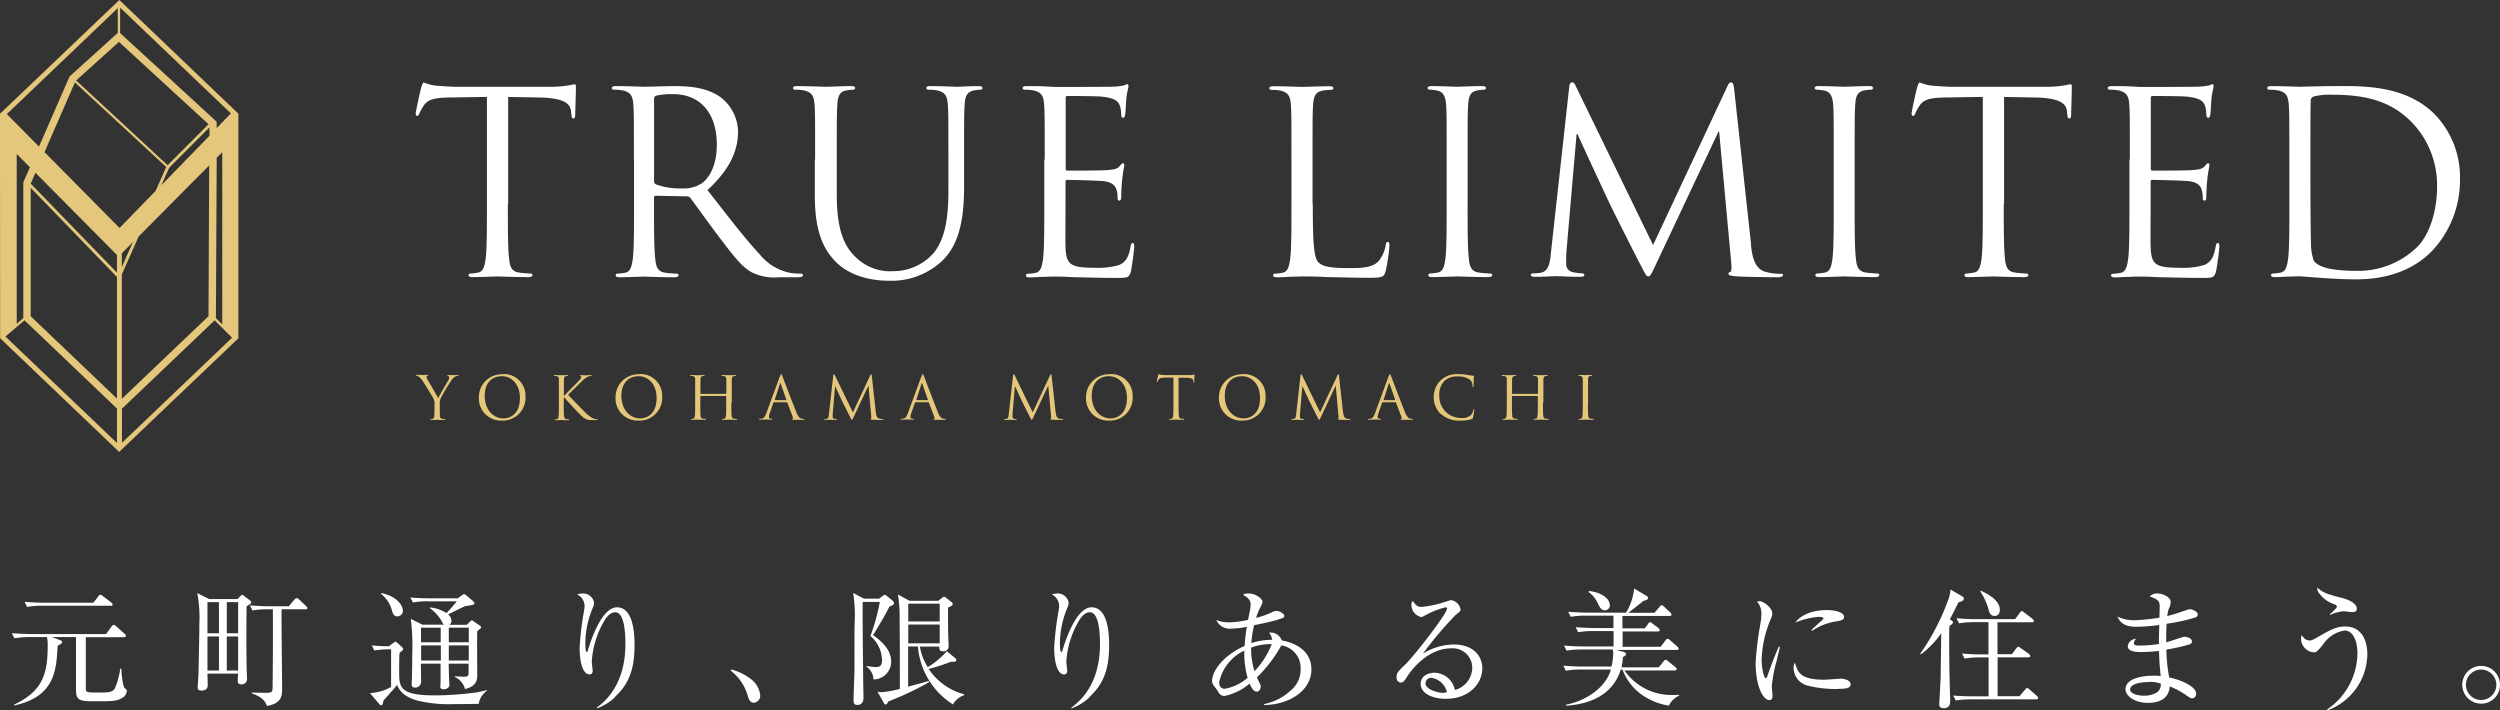 <svg xmlns="http://www.w3.org/2000/svg" width="372.128" height="105.729" viewBox="0 0 372.128 105.729">
  <rect x="0" y="0" width="372.128" height="105.729" fill="#333333" stroke="none"/>
  <g id="_レイヤー_1-2" transform="translate(3.6 -32.775)">
    <g id="グループ_53557" data-name="グループ 53557" transform="translate(58.273 45.03)">
      <path id="パス_32515" data-name="パス 32515" d="M36.952,60.981c0,3.616,0,6.592.186,8.163.1,1.1.331,1.922,1.467,2.067a14.4,14.4,0,0,0,1.695.145c.227,0,.31.1.31.227,0,.186-.186.31-.6.31-2.067,0-4.443-.1-4.629-.1s-2.562.1-3.678.1c-.413,0-.6-.083-.6-.31,0-.1.083-.227.31-.227a7.44,7.44,0,0,0,1.137-.145c.744-.145.951-.971,1.1-2.067.186-1.571.186-4.546.186-8.163V45.069l-5.559.083c-2.335.041-3.244.31-3.844,1.2a8.581,8.581,0,0,0-.641,1.157c-.1.31-.227.372-.372.372-.1,0-.186-.1-.186-.331,0-.372.744-3.616.827-3.906.083-.227.227-.723.372-.723a7.491,7.491,0,0,0,1.653.455c1.1.1,2.521.186,2.976.186H43.172a16.018,16.018,0,0,0,2.666-.186c.558-.083.909-.186,1.054-.186.186,0,.186.227.186.455,0,1.137-.1,3.72-.1,4.133,0,.331-.1.5-.269.5-.186,0-.269-.1-.31-.641l-.041-.413c-.1-1.137-1.013-1.984-4.629-2.067l-4.732-.083V60.981Z" transform="translate(-23.23 -42.899)" fill="#fff"/>
      <path id="パス_32516" data-name="パス 32516" d="M40.646,54.091c0-5.869,0-6.923-.083-8.121-.083-1.281-.372-1.881-1.612-2.149a6.568,6.568,0,0,0-1.281-.1c-.145,0-.31-.083-.31-.227,0-.227.186-.31.6-.31,1.695,0,4.071.1,4.257.1.413,0,3.265-.1,4.443-.1,2.377,0,4.9.227,6.882,1.653a6.572,6.572,0,0,1,2.6,5.125c0,2.79-1.157,5.559-4.546,8.7,3.079,3.947,5.642,7.295,7.832,9.63A7.723,7.723,0,0,0,64.018,71a9.892,9.892,0,0,0,1.467.1c.186,0,.331.1.331.227,0,.227-.227.31-.909.31H62.241a7.581,7.581,0,0,1-4.03-.723c-1.612-.868-2.934-2.707-5.084-5.538-1.571-2.067-3.348-4.588-4.092-5.559a.629.629,0,0,0-.5-.227l-4.629-.083c-.186,0-.269.1-.269.31v.909c0,3.616,0,6.592.186,8.163.1,1.1.331,1.922,1.467,2.067a14.4,14.4,0,0,0,1.695.145c.227,0,.31.1.31.227,0,.186-.186.31-.6.31-2.067,0-4.443-.1-4.629-.1-.041,0-2.418.1-3.534.1-.413,0-.6-.083-.6-.31,0-.1.083-.227.31-.227a7.439,7.439,0,0,0,1.137-.145c.744-.145.951-.971,1.1-2.067.186-1.571.186-4.546.186-8.163V54.112Zm3,3.265a.519.519,0,0,0,.269.455,10.505,10.505,0,0,0,3.947.6,4.77,4.77,0,0,0,2.831-.723c1.323-.909,2.294-2.934,2.294-5.786,0-4.712-2.48-7.522-6.51-7.522a10.606,10.606,0,0,0-2.521.227.473.473,0,0,0-.31.455v12.3Z" transform="translate(-8.16 -42.622)" fill="#fff"/>
      <path id="パス_32517" data-name="パス 32517" d="M53.7,54.091c0-5.869,0-6.923-.083-8.121-.083-1.281-.372-1.881-1.612-2.149a6.568,6.568,0,0,0-1.281-.1c-.145,0-.31-.083-.31-.227,0-.227.186-.31.6-.31,1.695,0,3.988.1,4.319.1s2.6-.1,3.72-.1c.413,0,.6.083.6.31,0,.145-.145.227-.31.227a7.181,7.181,0,0,0-.951.1c-1.013.145-1.323.827-1.385,2.149-.083,1.2-.083,2.253-.083,8.121v5.27c0,5.414,1.2,7.749,2.831,9.3a7.333,7.333,0,0,0,5.683,2.067,7.948,7.948,0,0,0,5.91-2.707c1.736-2.149,2.191-5.332,2.191-9.217V54.091c0-5.869,0-6.923-.083-8.121-.083-1.281-.372-1.881-1.612-2.149a6.568,6.568,0,0,0-1.281-.1c-.145,0-.31-.083-.31-.227,0-.227.186-.31.6-.31,1.695,0,3.761.1,3.988.1.269,0,2.025-.1,3.162-.1.413,0,.6.083.6.31,0,.145-.145.227-.31.227a7.181,7.181,0,0,0-.951.1c-1.013.227-1.323.827-1.385,2.149-.083,1.2-.083,2.253-.083,8.121v4.03c0,4.071-.455,8.576-3.451,11.242a10.991,10.991,0,0,1-7.749,2.79c-1.281,0-5.084-.145-7.749-2.666-1.839-1.777-3.265-4.4-3.265-9.9v-5.5Z" transform="translate(5.758 -42.622)" fill="#fff"/>
      <path id="パス_32518" data-name="パス 32518" d="M70.236,54.241c0-5.869,0-6.923-.083-8.121-.083-1.281-.372-1.881-1.612-2.149a6.567,6.567,0,0,0-1.281-.1c-.145,0-.31-.083-.31-.227,0-.227.186-.31.6-.31.868,0,1.881,0,2.707.041l1.55.083c.269,0,7.749,0,8.617-.041a9.307,9.307,0,0,0,1.612-.186c.186-.041.331-.186.517-.186.1,0,.145.145.145.331,0,.269-.186.723-.31,1.777-.041.372-.1,2.025-.186,2.48-.041.186-.1.413-.269.413-.227,0-.31-.186-.31-.5a4.142,4.142,0,0,0-.227-1.364c-.269-.6-.641-1.054-2.666-1.281-.641-.083-4.732-.1-5.146-.1-.145,0-.227.1-.227.372V55.542c0,.269.041.372.227.372.5,0,5.125,0,5.972-.083.909-.083,1.426-.145,1.777-.517.269-.31.413-.5.558-.5.1,0,.186.083.186.31s-.186.868-.31,2.108c-.083.744-.145,2.149-.145,2.418,0,.31,0,.723-.269.723-.186,0-.269-.145-.269-.331a4.013,4.013,0,0,0-.145-1.24c-.145-.517-.5-1.157-1.963-1.323-1.013-.1-4.732-.186-5.373-.186a.24.24,0,0,0-.269.269v3.306c0,1.281-.041,5.642,0,6.427.1,2.6.682,3.079,4.36,3.079a10.891,10.891,0,0,0,3.616-.413c.971-.413,1.426-1.157,1.695-2.707.083-.413.145-.558.331-.558.227,0,.227.31.227.558,0,.31-.31,2.852-.5,3.658-.269.971-.558.971-2.025.971-2.831,0-4.9-.083-6.365-.1-1.467-.083-2.376-.1-2.934-.1-.083,0-.723,0-1.509.041-.744,0-1.612.083-2.191.083-.413,0-.6-.083-.6-.31,0-.1.083-.227.31-.227a7.438,7.438,0,0,0,1.137-.145c.744-.145.951-.971,1.1-2.067.186-1.571.186-4.546.186-8.163V54.282Z" transform="translate(23.398 -42.771)" fill="#fff"/>
      <path id="パス_32519" data-name="パス 32519" d="M91.188,60.776c0,5.538.145,7.935.827,8.617.6.6,1.571.868,4.505.868,1.984,0,3.658-.041,4.546-1.137a5.07,5.07,0,0,0,.971-2.253c.041-.31.1-.5.331-.5.186,0,.227.145.227.558a25.411,25.411,0,0,1-.558,3.761c-.269.868-.372,1.013-2.376,1.013-2.707,0-4.67-.083-6.241-.1-1.571-.083-2.748-.1-3.844-.1-.145,0-.785.041-1.55.041-.744.041-1.571.083-2.149.083-.413,0-.6-.083-.6-.31,0-.1.083-.227.31-.227a7.439,7.439,0,0,0,1.137-.145c.744-.145.951-.971,1.1-2.067.186-1.571.186-4.546.186-8.163V54.1c0-5.869,0-6.923-.083-8.121-.083-1.281-.372-1.881-1.612-2.149a6.567,6.567,0,0,0-1.281-.1c-.145,0-.31-.083-.31-.227,0-.227.186-.31.6-.31,1.695,0,4.071.1,4.257.1s2.934-.1,4.071-.1c.413,0,.6.083.6.31,0,.145-.145.227-.31.227a11,11,0,0,0-1.24.1c-1.1.186-1.385.827-1.467,2.149-.083,1.2-.083,2.253-.083,8.121v6.7Z" transform="translate(42.35 -42.611)" fill="#fff"/>
      <path id="パス_32520" data-name="パス 32520" d="M102.072,60.7c0,3.616,0,6.592.186,8.163.1,1.1.331,1.922,1.467,2.067a14.394,14.394,0,0,0,1.695.145c.227,0,.31.1.31.227,0,.186-.186.31-.6.31-2.067,0-4.443-.1-4.629-.1s-2.562.1-3.678.1c-.413,0-.6-.083-.6-.31,0-.1.083-.227.31-.227a7.439,7.439,0,0,0,1.137-.145c.744-.145.951-.971,1.1-2.067.186-1.571.186-4.546.186-8.163V54.091c0-5.869,0-6.923-.083-8.121-.083-1.281-.455-1.922-1.281-2.108a5.473,5.473,0,0,0-1.157-.145c-.145,0-.31-.083-.31-.227,0-.227.186-.31.6-.31,1.24,0,3.616.1,3.8.1s2.562-.1,3.678-.1c.413,0,.6.083.6.31,0,.145-.145.227-.31.227a7.181,7.181,0,0,0-.951.1c-1.013.186-1.323.827-1.385,2.149-.083,1.2-.083,2.253-.083,8.121V60.7Z" transform="translate(54.509 -42.622)" fill="#fff"/>
      <path id="パス_32521" data-name="パス 32521" d="M136.325,67.088c.145,1.364.413,3.451,2.025,3.988a8.335,8.335,0,0,0,2.438.331c.186,0,.31.041.31.186,0,.227-.331.331-.785.331-.827,0-4.9-.041-6.282-.145-.868-.083-1.054-.186-1.054-.372,0-.145.083-.227.269-.269s.227-.682.145-1.364l-1.8-19.529h-.1l-9.217,19.57c-.785,1.653-.909,1.984-1.24,1.984-.269,0-.455-.372-1.157-1.736-.971-1.839-4.216-8.349-4.4-8.721-.331-.682-4.546-9.713-4.96-10.725h-.145L108.861,68.08c-.041.6-.041,1.281-.041,1.922a1.192,1.192,0,0,0,.971,1.157,7.3,7.3,0,0,0,1.426.186c.145,0,.31.083.31.186,0,.269-.227.331-.682.331-1.385,0-3.2-.1-3.492-.1-.331,0-2.149.1-3.162.1-.372,0-.641-.083-.641-.331,0-.1.186-.186.372-.186a5.359,5.359,0,0,0,1.137-.1c1.24-.227,1.364-1.695,1.509-3.12l2.707-24.53c.041-.413.186-.682.413-.682s.372.145.558.558l11.51,23.662,11.056-23.62c.145-.331.31-.6.558-.6s.372.31.455,1.013l2.521,23.145Z" transform="translate(62.433 -42.91)" fill="#fff"/>
      <path id="パス_32522" data-name="パス 32522" d="M129.952,60.7c0,3.616,0,6.592.186,8.163.1,1.1.331,1.922,1.467,2.067a14.393,14.393,0,0,0,1.695.145c.227,0,.31.1.31.227,0,.186-.186.31-.6.31-2.067,0-4.443-.1-4.629-.1s-2.562.1-3.678.1c-.413,0-.6-.083-.6-.31,0-.1.083-.227.31-.227a7.439,7.439,0,0,0,1.137-.145c.744-.145.951-.971,1.1-2.067.186-1.571.186-4.546.186-8.163V54.091c0-5.869,0-6.923-.083-8.121-.083-1.281-.455-1.922-1.281-2.108a5.472,5.472,0,0,0-1.157-.145c-.145,0-.31-.083-.31-.227,0-.227.186-.31.6-.31,1.24,0,3.616.1,3.8.1s2.562-.1,3.678-.1c.413,0,.6.083.6.31,0,.145-.145.227-.31.227a7.181,7.181,0,0,0-.951.1c-1.013.186-1.323.827-1.385,2.149-.083,1.2-.083,2.253-.083,8.121Z" transform="translate(84.243 -42.622)" fill="#fff"/>
      <path id="パス_32523" data-name="パス 32523" d="M144.7,60.981c0,3.616,0,6.592.186,8.163.1,1.1.331,1.922,1.467,2.067a14.4,14.4,0,0,0,1.695.145c.227,0,.31.1.31.227,0,.186-.186.31-.6.31-2.067,0-4.443-.1-4.629-.1s-2.562.1-3.678.1c-.413,0-.6-.083-.6-.31,0-.1.083-.227.31-.227a7.44,7.44,0,0,0,1.137-.145c.744-.145.951-.971,1.1-2.067.186-1.571.186-4.546.186-8.163V45.069l-5.559.083c-2.335.041-3.244.31-3.844,1.2a8.578,8.578,0,0,0-.641,1.157c-.1.31-.227.372-.372.372-.1,0-.186-.1-.186-.331,0-.372.744-3.616.827-3.906.083-.227.227-.723.372-.723a7.491,7.491,0,0,0,1.653.455c1.1.1,2.521.186,2.976.186h14.114a16.017,16.017,0,0,0,2.666-.186c.558-.083.909-.186,1.054-.186.186,0,.186.227.186.455,0,1.137-.1,3.72-.1,4.133,0,.331-.1.5-.269.5-.186,0-.269-.1-.31-.641l-.041-.413c-.1-1.137-1.013-1.984-4.629-2.067l-4.732-.083V60.981Z" transform="translate(91.687 -42.899)" fill="#fff"/>
      <path id="パス_32524" data-name="パス 32524" d="M148.4,54.241c0-5.869,0-6.923-.083-8.121-.083-1.281-.372-1.881-1.612-2.149a6.567,6.567,0,0,0-1.281-.1c-.145,0-.31-.083-.31-.227,0-.227.186-.31.6-.31.868,0,1.881,0,2.707.041l1.55.083c.269,0,7.749,0,8.617-.041a9.307,9.307,0,0,0,1.612-.186c.186-.041.331-.186.517-.186.1,0,.145.145.145.331,0,.269-.186.723-.31,1.777-.041.372-.1,2.025-.186,2.48-.041.186-.1.413-.269.413-.227,0-.31-.186-.31-.5a4.143,4.143,0,0,0-.227-1.364c-.269-.6-.641-1.054-2.666-1.281-.641-.083-4.732-.1-5.146-.1-.145,0-.227.1-.227.372V55.542c0,.269.041.372.227.372.5,0,5.125,0,5.972-.083.909-.083,1.426-.145,1.777-.517.269-.31.413-.5.558-.5.1,0,.186.083.186.31s-.186.868-.31,2.108c-.083.744-.145,2.149-.145,2.418,0,.31,0,.723-.269.723-.186,0-.269-.145-.269-.331a4.013,4.013,0,0,0-.145-1.24c-.145-.517-.5-1.157-1.963-1.323-1.013-.1-4.732-.186-5.373-.186a.24.24,0,0,0-.269.269v3.306c0,1.281-.041,5.642,0,6.427.1,2.6.682,3.079,4.36,3.079a10.891,10.891,0,0,0,3.616-.413c.971-.413,1.426-1.157,1.695-2.707.083-.413.145-.558.331-.558.227,0,.227.31.227.558,0,.31-.31,2.852-.5,3.658-.269.971-.558.971-2.025.971-2.831,0-4.9-.083-6.365-.1-1.467-.083-2.376-.1-2.934-.1-.083,0-.723,0-1.509.041-.744,0-1.612.083-2.19.083-.413,0-.6-.083-.6-.31,0-.1.083-.227.31-.227a7.438,7.438,0,0,0,1.137-.145c.744-.145.951-.971,1.1-2.067.186-1.571.186-4.546.186-8.163V54.282Z" transform="translate(106.757 -42.771)" fill="#fff"/>
      <path id="パス_32525" data-name="パス 32525" d="M159.886,54.094c0-5.869,0-6.923-.083-8.121-.083-1.281-.372-1.881-1.612-2.149a6.567,6.567,0,0,0-1.281-.1c-.145,0-.31-.083-.31-.227,0-.227.186-.31.6-.31,1.695,0,4.071.1,4.257.1.455,0,2.831-.1,5.084-.1,3.72,0,10.6-.331,15.086,4.3a13.461,13.461,0,0,1,3.658,9.547,15.353,15.353,0,0,1-4.071,10.6c-1.612,1.695-5,4.319-11.407,4.319-1.612,0-3.616-.1-5.228-.227-1.653-.1-2.934-.227-3.12-.227-.083,0-.723,0-1.509.041-.744,0-1.612.083-2.19.083-.413,0-.6-.083-.6-.31,0-.1.083-.227.31-.227a7.439,7.439,0,0,0,1.137-.145c.744-.145.951-.971,1.1-2.067.186-1.571.186-4.546.186-8.163V54.094Zm3.141,4.071c0,3.988.041,7.439.083,8.163a8.005,8.005,0,0,0,.413,2.852c.5.723,1.963,1.509,6.386,1.509a12.64,12.64,0,0,0,8.948-3.492c1.963-1.922,3.017-5.538,3.017-8.989a13.476,13.476,0,0,0-3.616-9.485c-3.534-3.72-7.832-4.257-12.3-4.257a9.246,9.246,0,0,0-2.438.269.678.678,0,0,0-.455.744c-.041,1.281-.041,5.125-.041,8.018v4.67Z" transform="translate(119.012 -42.625)" fill="#fff"/>
    </g>
    <g id="グループ_53558" data-name="グループ 53558" transform="translate(58.273 88.465)">
      <path id="パス_32526" data-name="パス 32526" d="M57.5,72.643a1.826,1.826,0,0,0-.207-.932c-.062-.145-1.243-2.072-1.554-2.548a2.809,2.809,0,0,0-.6-.663.96.96,0,0,0-.373-.145c-.041,0-.083,0-.083-.062q0-.062.124-.062c.166,0,.829.021.87.021.062,0,.394-.021.746-.021.1,0,.124.021.124.062s-.062.041-.124.083-.124.083-.124.166a.722.722,0,0,0,.124.352c.145.249,1.471,2.528,1.616,2.8.166-.373,1.285-2.3,1.471-2.59a.767.767,0,0,0,.145-.456c0-.124-.041-.228-.145-.249-.083-.021-.124-.041-.124-.083s.062-.062.145-.062c.228,0,.518.021.58.021s.684-.021.849-.021c.062,0,.124,0,.124.062q0,.062-.124.062a.926.926,0,0,0-.414.124,1.876,1.876,0,0,0-.477.456,26.287,26.287,0,0,0-1.678,2.8,2.263,2.263,0,0,0-.124.891v.767c0,.145,0,.518.021.891,0,.249.1.456.352.477.124,0,.311.041.394.041.062,0,.062.021.062.062s-.041.062-.145.062c-.477,0-1.036-.021-1.077-.021s-.6.021-.87.021c-.1,0-.145,0-.145-.062,0-.021,0-.062.062-.062a.612.612,0,0,0,.269-.041c.186-.041.249-.228.269-.477.021-.373.021-.746.021-.891v-.767Z" transform="translate(-54.68 -68.126)" fill="#e5c77b"/>
      <path id="パス_32527" data-name="パス 32527" d="M62.7,68.18a3.2,3.2,0,0,1,3.46,3.315A3.4,3.4,0,0,1,62.639,75.1a3.3,3.3,0,0,1-3.419-3.46A3.405,3.405,0,0,1,62.7,68.2Zm.186,6.589c.787,0,2.445-.456,2.445-3.025,0-2.113-1.285-3.253-2.673-3.253-1.471,0-2.569.974-2.569,2.9,0,2.051,1.243,3.377,2.818,3.377Z" transform="translate(-49.814 -68.18)" fill="#e5c77b"/>
      <path id="パス_32528" data-name="パス 32528" d="M65.356,70.8V68.892c0-.29-.083-.435-.373-.5-.062,0-.228-.021-.311-.021-.041,0-.062,0-.062-.062s.041-.062.145-.062c.394,0,.912.021.974.021.083,0,.6-.021.849-.021.1,0,.145,0,.145.062a.066.066,0,0,1-.062.062,1.017,1.017,0,0,0-.228.021c-.228.041-.311.186-.332.5v2.445h.041c.145-.166,1.74-1.782,2.072-2.134.249-.249.477-.477.477-.642a.167.167,0,0,0-.124-.186.092.092,0,0,1-.083-.062c0-.041.041-.062.1-.062.186,0,.456.021.663.021.041,0,.622-.021.849-.021.1,0,.124,0,.124.062s0,.062-.083.062a1.334,1.334,0,0,0-.5.124,3.28,3.28,0,0,0-.953.767c-.228.207-1.761,1.72-1.948,1.927.228.249,2.072,2.155,2.424,2.486a4.544,4.544,0,0,0,1.305,1.015,1.513,1.513,0,0,0,.539.124c.062,0,.124,0,.124.062,0,.041-.041.062-.186.062H69.893a1.912,1.912,0,0,1-1.077-.539c-.394-.332-2.258-2.341-2.693-2.859h-.041v.87c0,.849,0,1.554.041,1.906.021.249.083.456.352.477.124,0,.269.041.352.041.062,0,.062.021.062.062s-.041.062-.145.062c-.435,0-.953-.021-1.015-.021s-.58.021-.849.021c-.1,0-.145,0-.145-.062,0-.021,0-.062.062-.062a.612.612,0,0,0,.269-.041c.186-.041.228-.228.249-.477.041-.373.041-1.077.041-1.906V70.861Z" transform="translate(-44.036 -68.105)" fill="#e5c77b"/>
      <path id="パス_32529" data-name="パス 32529" d="M72.521,68.18a3.2,3.2,0,0,1,3.46,3.315A3.4,3.4,0,0,1,72.459,75.1a3.3,3.3,0,0,1-3.419-3.46A3.405,3.405,0,0,1,72.521,68.2Zm.186,6.589c.787,0,2.445-.456,2.445-3.025,0-2.113-1.285-3.253-2.673-3.253-1.471,0-2.569.974-2.569,2.9,0,2.051,1.243,3.377,2.818,3.377Z" transform="translate(-39.288 -68.18)" fill="#e5c77b"/>
      <path id="パス_32530" data-name="パス 32530" d="M80.533,72.352c0,.849,0,1.554.041,1.906.021.249.083.456.352.477.124,0,.311.041.394.041.062,0,.062.021.062.062s-.041.062-.145.062c-.477,0-1.036-.021-1.077-.021s-.6.021-.87.021c-.1,0-.145,0-.145-.062,0-.021,0-.062.062-.062a.612.612,0,0,0,.269-.041c.186-.041.228-.228.249-.477.041-.373.041-1.077.041-1.906V71.42s-.021-.062-.062-.062H75.975a.061.061,0,0,0-.062.062v.932c0,.849,0,1.554.041,1.906.021.249.083.456.352.477.124,0,.311.041.394.041.062,0,.062.021.062.062s-.041.062-.145.062c-.477,0-1.036-.021-1.077-.021s-.6.021-.87.021c-.1,0-.145,0-.145-.062,0-.021,0-.062.062-.062a.612.612,0,0,0,.269-.041c.166-.041.228-.228.249-.477.041-.373.041-1.077.041-1.906v-3.46c0-.29-.083-.435-.373-.5-.062,0-.228-.021-.311-.021-.041,0-.062,0-.062-.062s.041-.062.145-.062c.394,0,.953.021.995.021s.6-.021.87-.021c.1,0,.145,0,.145.062a.066.066,0,0,1-.062.062,1.017,1.017,0,0,0-.228.021c-.228.041-.311.186-.332.5v2.093s.021.062.062.062h3.729a.061.061,0,0,0,.062-.062V68.892c0-.29-.083-.435-.373-.5-.062,0-.228-.021-.29-.021-.041,0-.062,0-.062-.062s.041-.062.145-.062c.394,0,.953.021.995.021s.6-.021.87-.021c.1,0,.145,0,.145.062a.066.066,0,0,1-.062.062,1.017,1.017,0,0,0-.228.021c-.228.041-.311.186-.332.5v3.46Z" transform="translate(-33.543 -68.105)" fill="#e5c77b"/>
      <path id="パス_32531" data-name="パス 32531" d="M82.458,68.532c.1-.29.145-.352.186-.352s.083.041.186.311c.124.332,1.512,3.978,2.051,5.325.311.787.58.932.767.974a1.262,1.262,0,0,0,.352.062c.062,0,.083,0,.083.062s-.083.062-.166.062H84.53c-.166,0-.269,0-.269-.062a.055.055,0,0,1,.062-.062c.062,0,.1-.1.062-.249l-.829-2.175s-.041-.062-.083-.062H81.567a.162.162,0,0,0-.083.062l-.539,1.554a1.827,1.827,0,0,0-.124.6c0,.186.186.249.332.249h.083s.083,0,.083.062-.062.062-.124.062c-.207,0-.6-.021-.684-.021s-.58.021-.995.021c-.124,0-.166,0-.166-.062,0-.041.041-.062.083-.062h.249c.414-.062.58-.394.746-.829l2.01-5.47Zm.912,3.522a.077.077,0,0,0,.041-.062l-.829-2.383q-.062-.186-.124,0l-.767,2.383s0,.062.021.062H83.39Z" transform="translate(-28.237 -68.18)" fill="#e5c77b"/>
      <path id="パス_32532" data-name="パス 32532" d="M91.717,73.846c.041.311.1.808.477.932a1.8,1.8,0,0,0,.58.083c.041,0,.062,0,.062.041,0,.062-.083.083-.186.083-.186,0-1.14,0-1.471-.041-.207,0-.249-.041-.249-.083s0-.062.062-.062c.041,0,.062-.166.041-.311l-.414-4.579H90.6l-2.155,4.579c-.186.394-.207.477-.29.477-.062,0-.1-.083-.269-.414-.228-.435-.995-1.968-1.036-2.051-.083-.166-1.077-2.279-1.16-2.507h-.041l-.352,4.1v.456a.287.287,0,0,0,.228.269,1.245,1.245,0,0,0,.332.041c.041,0,.062,0,.062.041,0,.062-.062.083-.166.083-.332,0-.746-.021-.829-.021s-.5.021-.746.021c-.083,0-.145,0-.145-.083,0-.021.041-.041.083-.041a1.61,1.61,0,0,0,.269-.021c.29-.062.311-.394.352-.725l.642-5.76s.041-.166.1-.166.083.041.124.124L88.3,73.867l2.59-5.532s.062-.145.124-.145.083.062.1.228l.6,5.428Z" transform="translate(-23.22 -68.169)" fill="#e5c77b"/>
      <path id="パス_32533" data-name="パス 32533" d="M92.628,68.532c.1-.29.145-.352.186-.352s.083.041.186.311c.124.332,1.512,3.978,2.051,5.325.311.787.58.932.767.974a1.263,1.263,0,0,0,.352.062c.062,0,.083,0,.083.062s-.083.062-.166.062H94.7c-.166,0-.269,0-.269-.062a.055.055,0,0,1,.062-.062c.062,0,.1-.1.062-.249l-.829-2.175s-.041-.062-.083-.062H91.737a.162.162,0,0,0-.083.062l-.539,1.554a1.827,1.827,0,0,0-.124.6c0,.186.186.249.332.249h.083s.083,0,.083.062-.062.062-.124.062c-.207,0-.6-.021-.684-.021s-.58.021-.995.021c-.124,0-.166,0-.166-.062,0-.041.041-.062.083-.062h.249c.414-.062.58-.394.746-.829l2.01-5.47Zm.912,3.522a.077.077,0,0,0,.041-.062l-.829-2.383q-.062-.186-.124,0l-.767,2.383s0,.062.021.062H93.56Z" transform="translate(-17.336 -68.18)" fill="#e5c77b"/>
      <path id="パス_32534" data-name="パス 32534" d="M104.637,73.846c.041.311.1.808.477.932a1.8,1.8,0,0,0,.58.083c.041,0,.062,0,.062.041,0,.062-.083.083-.186.083-.186,0-1.14,0-1.471-.041-.207,0-.249-.041-.249-.083s0-.062.062-.062c.041,0,.062-.166.041-.311l-.414-4.579h-.021l-2.155,4.579c-.186.394-.207.477-.29.477-.062,0-.1-.083-.269-.414-.228-.435-.994-1.968-1.036-2.051-.083-.166-1.077-2.279-1.16-2.507h-.041l-.352,4.1v.456a.287.287,0,0,0,.228.269,1.245,1.245,0,0,0,.332.041c.041,0,.062,0,.062.041,0,.062-.062.083-.166.083-.331,0-.746-.021-.829-.021s-.5.021-.746.021c-.083,0-.145,0-.145-.083,0-.021.041-.041.083-.041a1.61,1.61,0,0,0,.269-.021c.29-.062.311-.394.352-.725l.642-5.76s.041-.166.1-.166.083.041.124.124l2.693,5.553,2.59-5.532s.062-.145.124-.145.083.062.1.228l.6,5.428Z" transform="translate(-9.372 -68.169)" fill="#e5c77b"/>
      <path id="パス_32535" data-name="パス 32535" d="M106.321,68.18a3.2,3.2,0,0,1,3.46,3.315,3.4,3.4,0,0,1-3.522,3.605,3.3,3.3,0,0,1-3.419-3.46,3.405,3.405,0,0,1,3.481-3.439Zm.166,6.589c.787,0,2.445-.456,2.445-3.025,0-2.113-1.285-3.253-2.673-3.253-1.471,0-2.569.974-2.569,2.9,0,2.051,1.243,3.377,2.818,3.377Z" transform="translate(-3.058 -68.18)" fill="#e5c77b"/>
      <path id="パス_32536" data-name="パス 32536" d="M111.162,72.427c0,.849,0,1.554.041,1.906.021.249.083.456.352.477.124,0,.311.041.394.041.062,0,.062.021.062.062s-.041.062-.145.062c-.477,0-1.036-.021-1.077-.021s-.6.021-.87.021c-.1,0-.145,0-.145-.062,0-.021,0-.062.062-.062a.612.612,0,0,0,.269-.041c.186-.041.228-.228.249-.477.041-.373.041-1.077.041-1.906V68.7H109.09c-.539.021-.767.083-.891.29a.864.864,0,0,0-.145.269c-.021.062-.062.083-.083.083s-.041-.021-.041-.083c0-.083.166-.849.186-.912,0-.062.062-.166.083-.166a1.786,1.786,0,0,0,.394.1c.249.021.6.041.7.041h3.315a2.473,2.473,0,0,0,.622-.041,1.466,1.466,0,0,0,.249-.041c.041,0,.041.062.041.1,0,.269-.021.87-.021.974q0,.124-.062.124c-.041,0-.062-.021-.062-.145v-.1c-.041-.269-.249-.477-1.1-.477h-1.119v3.709Z" transform="translate(2.398 -68.18)" fill="#e5c77b"/>
      <path id="パス_32537" data-name="パス 32537" d="M115.871,68.18a3.2,3.2,0,0,1,3.46,3.315,3.4,3.4,0,0,1-3.522,3.605,3.3,3.3,0,0,1-3.419-3.46,3.405,3.405,0,0,1,3.481-3.439Zm.186,6.589c.787,0,2.445-.456,2.445-3.025,0-2.113-1.285-3.253-2.673-3.253-1.471,0-2.569.974-2.569,2.9,0,2.051,1.243,3.377,2.818,3.377Z" transform="translate(7.178 -68.18)" fill="#e5c77b"/>
      <path id="パス_32538" data-name="パス 32538" d="M125.287,73.846c.041.311.1.808.477.932a1.8,1.8,0,0,0,.58.083c.041,0,.062,0,.062.041,0,.062-.083.083-.186.083-.186,0-1.14,0-1.471-.041-.207,0-.249-.041-.249-.083s0-.062.062-.062c.041,0,.062-.166.041-.311l-.414-4.579h-.021l-2.155,4.579c-.186.394-.207.477-.29.477-.062,0-.1-.083-.269-.414-.228-.435-.995-1.968-1.036-2.051-.083-.166-1.077-2.279-1.16-2.507h-.041l-.352,4.1v.456a.287.287,0,0,0,.228.269,1.245,1.245,0,0,0,.331.041c.041,0,.062,0,.062.041,0,.062-.062.083-.166.083-.332,0-.746-.021-.829-.021s-.5.021-.746.021c-.083,0-.145,0-.145-.083,0-.021.041-.041.083-.041a1.61,1.61,0,0,0,.269-.021c.29-.062.311-.394.352-.725l.642-5.76s.041-.166.1-.166.083.041.124.124l2.693,5.553,2.59-5.532s.062-.145.124-.145.083.062.1.228l.6,5.428Z" transform="translate(12.763 -68.169)" fill="#e5c77b"/>
      <path id="パス_32539" data-name="パス 32539" d="M126.188,68.532c.1-.29.145-.352.186-.352s.083.041.186.311c.124.332,1.512,3.978,2.051,5.325.311.787.58.932.767.974a1.262,1.262,0,0,0,.352.062c.062,0,.083,0,.083.062s-.083.062-.166.062H128.26c-.166,0-.269,0-.269-.062a.055.055,0,0,1,.062-.062c.062,0,.1-.1.062-.249l-.829-2.175s-.041-.062-.083-.062H125.3a.162.162,0,0,0-.083.062l-.539,1.554a1.827,1.827,0,0,0-.124.6c0,.186.186.249.331.249h.083s.083,0,.083.062-.062.062-.124.062c-.207,0-.6-.021-.684-.021s-.58.021-.995.021c-.124,0-.166,0-.166-.062,0-.041.041-.062.083-.062h.249c.414-.062.58-.394.746-.829l2.01-5.47Zm.932,3.522a.077.077,0,0,0,.041-.062l-.829-2.383q-.062-.186-.124,0l-.767,2.383s0,.062.021.062h1.678Z" transform="translate(18.637 -68.18)" fill="#e5c77b"/>
      <path id="パス_32540" data-name="パス 32540" d="M128.9,74.147a3.423,3.423,0,0,1-1.077-2.611,3.5,3.5,0,0,1,.995-2.4,3.537,3.537,0,0,1,2.693-.953,7.284,7.284,0,0,1,1.285.1,5.085,5.085,0,0,0,.891.124c.1,0,.124.041.124.1s-.021.166-.041.5c0,.29,0,.787-.021.912,0,.124-.021.186-.083.186s-.062-.062-.062-.186a1.183,1.183,0,0,0-.373-.891,2.923,2.923,0,0,0-1.761-.5,2.728,2.728,0,0,0-2.03.642,2.964,2.964,0,0,0-.787,2.3,3.2,3.2,0,0,0,3.191,3.232,2.061,2.061,0,0,0,1.533-.435,1.57,1.57,0,0,0,.332-.746c0-.1.041-.124.083-.124s.062.062.062.124a9.454,9.454,0,0,1-.186,1.119c-.062.166-.062.186-.228.249a4.968,4.968,0,0,1-1.6.207,4.039,4.039,0,0,1-2.9-.953Z" transform="translate(23.717 -68.18)" fill="#e5c77b"/>
      <path id="パス_32541" data-name="パス 32541" d="M138.843,72.352c0,.849,0,1.554.041,1.906.021.249.083.456.352.477.124,0,.311.041.394.041.062,0,.062.021.062.062s-.041.062-.145.062c-.477,0-1.036-.021-1.077-.021s-.6.021-.87.021c-.1,0-.145,0-.145-.062,0-.021,0-.062.062-.062a.612.612,0,0,0,.269-.041c.186-.041.228-.228.249-.477.041-.373.041-1.077.041-1.906V71.42s-.021-.062-.062-.062h-3.729a.061.061,0,0,0-.062.062v.932c0,.849,0,1.554.041,1.906.021.249.083.456.352.477.124,0,.311.041.394.041.062,0,.062.021.062.062s-.041.062-.145.062c-.477,0-1.036-.021-1.077-.021s-.6.021-.87.021c-.1,0-.145,0-.145-.062,0-.021,0-.062.062-.062a.612.612,0,0,0,.269-.041c.166-.041.228-.228.249-.477.041-.373.041-1.077.041-1.906v-3.46c0-.29-.083-.435-.373-.5-.062,0-.228-.021-.311-.021-.041,0-.062,0-.062-.062s.041-.062.145-.062c.394,0,.953.021.994.021s.6-.021.87-.021c.1,0,.145,0,.145.062a.066.066,0,0,1-.062.062,1.017,1.017,0,0,0-.228.021c-.228.041-.311.186-.331.5v2.093s.021.062.062.062h3.729a.061.061,0,0,0,.062-.062V68.892c0-.29-.083-.435-.373-.5-.062,0-.228-.021-.29-.021-.041,0-.062,0-.062-.062s.041-.062.145-.062c.394,0,.953.021.994.021s.6-.021.87-.021c.1,0,.145,0,.145.062a.066.066,0,0,1-.062.062,1.017,1.017,0,0,0-.228.021c-.228.041-.311.186-.332.5v3.46Z" transform="translate(28.959 -68.105)" fill="#e5c77b"/>
      <path id="パス_32542" data-name="パス 32542" d="M139.629,72.363c0,.849,0,1.554.041,1.906.021.249.083.456.352.477.124,0,.311.041.394.041.062,0,.062.021.062.062s-.041.062-.145.062c-.477,0-1.036-.021-1.077-.021s-.6.021-.87.021c-.1,0-.145,0-.145-.062,0-.021,0-.062.062-.062a.612.612,0,0,0,.269-.041c.186-.041.228-.228.249-.477.041-.373.041-1.077.041-1.906V68.9q0-.435-.311-.5a1.724,1.724,0,0,0-.269-.041c-.041,0-.062,0-.062-.062s.041-.062.145-.062c.29,0,.849.021.891.021s.6-.021.87-.021c.1,0,.145,0,.145.062a.066.066,0,0,1-.062.062,1.016,1.016,0,0,0-.228.021c-.228.041-.311.186-.332.5v3.46Z" transform="translate(34.865 -68.116)" fill="#e5c77b"/>
    </g>
    <path id="パス_32543" data-name="パス 32543" d="M106.147.235,105.892,0,88.267,16.8l-.118.1h-.02v3.49l.02,29.956,17.468,16.684.255.235,17.625-16.8.118-.1V16.919ZM90.62,48.189V22.918l1.96,1.98-.98,2.235V47.346l-.98.843Zm8.665-35.916,13.586,12.586L111.3,28.407l-5.372,5.529L94.756,22.644l4.529-10.391Zm6.254,25.682v2.627L92.7,27.329l.706-1.608Zm.725-.255,1.647-1.666-1.647,3.705V37.681ZM92.7,27.957l12.841,13.273v18.1L92.7,47.071Zm13.567,12.88,2.509-5.646,10.489-10.567-.1,22.448-12.9,12.292V40.837Zm14.1-17.331.843-.843V48.287l-.941-.941.118-23.82Zm-8.195,4.019,1.137-2.549,6-6.019v1.255l-7.136,7.332Zm.9-2.941L99.462,11.979l6.372-5.744,13.331,12.253-6.1,6.117ZM105.657,4.9,98.481,11.39,93.933,21.82l-4.784-4.842L105.657,1.216ZM91.777,47.679l13.763,13.135v5.117L88.934,50.09l2.843-2.411Zm14.488,13.174,13.821-13.174,2.588,2.588-16.39,15.645V60.873ZM122.517,16.86l-2.137,2.2v-.941L106.01,4.921V1.137L122.5,16.88Z" transform="translate(-91.73 32.775)" fill="#e5c77b"/>
    <g id="グループ_53559" data-name="グループ 53559" transform="translate(-1.842 120.221)">
      <path id="パス_32544" data-name="パス 32544" d="M16.5,99.39c-.7.583-1.943.563-3.75.563-2.487,0-3.186,0-3.186-1.671V90.395H5.994l1.224.466c.117.039.291.117.291.272,0,.194-.291.35-.68.563-.175,3.653-.447,7.6-6.47,8.879v-.136c4.527-2.1,4.993-4.993,4.993-8.918a4.151,4.151,0,0,0-.117-1.127H2.652A13.28,13.28,0,0,0,.4,90.57L.01,89.812c1.263.1,2.565.136,2.934.136H14.038l.835-1.146s.194-.233.291-.233c.136,0,.194.058.369.214L16.8,89.909c.136.117.194.194.194.291,0,.175-.155.214-.291.214H11.026v7.558c0,.68.078.68,1.9.68,1.263,0,2.04,0,2.409-.583a11.178,11.178,0,0,0,.816-2.973h.155c.039.583.175,2.565.505,2.875.194.175.33.311.33.447a1.584,1.584,0,0,1-.583.991ZM14.718,85.732H4.537a11.526,11.526,0,0,0-2.254.175l-.369-.758c1.3.117,2.642.136,2.914.136h7.325l.719-.933c.1-.136.194-.253.291-.253.117,0,.194.039.369.175l1.282.971s.194.155.194.311c0,.175-.155.194-.291.194Z" transform="translate(-0.01 -83.012)" fill="#fff"/>
      <path id="パス_32545" data-name="パス 32545" d="M21.564,85.913c-.039,1.166-.058,7.733.019,9.656,0,.155.039,1.01.039,1.088a.786.786,0,0,1-.874.894c-.505,0-.505-.35-.505-.525s.039-.913.039-1.069H15.735c0,.389.039,1.438.039,1.651,0,.272,0,.874-.952.874-.486,0-.544-.253-.544-.486,0-.214.1-1.554.117-1.846,0-.136.136-5.693.136-7.635a19.533,19.533,0,0,0-.311-4.546l1.787.894h4.2l.408-.427s.214-.214.291-.214.233.136.311.194l.835.641a.4.4,0,0,1,.194.291c0,.175-.078.214-.622.544Zm-4.119-.6h-1.71v4.643h1.71Zm0,5.11h-1.71v5.071h1.71Zm2.856-5.11h-1.69v4.643H20.3Zm0,5.11h-1.69v5.071H20.3Zm10.006-4.041H26.771c-.039,1.885.078,10.161.078,11.852,0,.855,0,2.2-2.273,2.526-.253-.7-.622-1.282-2.254-1.865v-.117c.33,0,1.671.039,1.962.039.971,0,1.127-.058,1.146-.719.058-4.391.058-10.453.039-11.716h-.8a12.394,12.394,0,0,0-2.234.175L22.05,85.8c1.185.1,2.351.136,2.914.136H27.84l.835-.991s.214-.233.311-.233a.624.624,0,0,1,.369.194l1.049.991c.117.117.194.175.194.311,0,.175-.175.194-.291.194Z" transform="translate(13.388 -83.135)" fill="#fff"/>
      <path id="パス_32546" data-name="パス 32546" d="M43.692,100.465c-.641,0-3.458.039-4.022.039a19.881,19.881,0,0,1-5.207-.544c-2.254-.661-2.7-1.71-2.973-2.312-.291.389-1.729,1.962-2.021,2.312-.058.194-.1.486-.136.544a.218.218,0,0,1-.214.155.364.364,0,0,1-.272-.155l-1.4-1.651a6.967,6.967,0,0,0,3.147-.913v-5.6a13.9,13.9,0,0,0-2.487.175l-.389-.758c.835.078,1.418.117,2.545.136l.7-.525a.818.818,0,0,1,.272-.155.41.41,0,0,1,.253.136l.758.68s.136.155.136.253a.273.273,0,0,1-.117.233c-.1.078-.291.253-.408.35-.058.389-.058,2.331-.058,2.739,0,2.37,0,3.594,5.323,3.594a47.664,47.664,0,0,0,6.217-.447c.408-.078,1.049-.214,1.535-.33V98.5a3,3,0,0,0-1.243,1.962ZM31.549,87.448c-.563,0-.719-.505-.835-.913A4.662,4.662,0,0,0,29.1,84.087l.039-.117c2.331.447,3.206,1.885,3.206,2.6a.8.8,0,0,1-.777.855ZM44,89.157s-.505.408-.583.486c-.039.913,0,5.421,0,6.45,0,.641,0,1.749-1.826,2.157a2.687,2.687,0,0,0-1.5-1.787v-.1c.194,0,1.127.058,1.341.058.622,0,.7-.136.7-.68V94.481H39.166c0,.194.058,2.04.058,2.39,0,.078.058.661.058.738,0,.35-.311.68-.874.68-.486,0-.486-.291-.486-.447,0-.1.039-.6.039-.719V94.481H35.027c0,.389.039,2.215.039,2.623a.885.885,0,0,1-.913.933c-.486,0-.486-.311-.486-.505v-.369c.058-.855.078-3.361.078-4.1a33.009,33.009,0,0,0-.214-5.246l1.729.855h3.206c-.155-.136-.175-.175-.33-.505a6.241,6.241,0,0,0-1.729-1.923v-.136a5.488,5.488,0,0,1,2.429.835,21.767,21.767,0,0,0,1.535-1.749H36.1a11.426,11.426,0,0,0-2.254.175l-.389-.738c.991.078,1.962.117,2.934.117h4.119l.68-.486s.175-.136.253-.136a.592.592,0,0,1,.311.155l1.107.933a.472.472,0,0,1,.136.253.307.307,0,0,1-.155.233,9.371,9.371,0,0,1-1.107.194c-.427.117-2.254,1.069-2.662,1.243a1.257,1.257,0,0,1,.505.971.637.637,0,0,1-.311.583h2.584l.525-.505s.155-.155.253-.155a.463.463,0,0,1,.214.117l.991.68s.155.136.155.194a.2.2,0,0,1-.058.175Zm-6-.039H35.047v2.176H37.98V89.119Zm0,2.642H35.066v2.254H38Zm4.158-2.642H39.185v2.176h2.973Zm0,2.642H39.185v2.254h2.973Z" transform="translate(25.862 -83.135)" fill="#fff"/>
      <path id="パス_32547" data-name="パス 32547" d="M48.974,99.426a7.607,7.607,0,0,1-2.7,1.671l-.039-.1c3.3-2.39,4.274-6.062,4.274-9.481,0-1.263-.078-4.721-1.515-4.721-.758,0-1.3.777-1.477,1.03A13.6,13.6,0,0,0,45.5,94.142c0,.214.136,1.185.136,1.379,0,.214-.078.525-.466.525-1.127,0-1.477-2.234-1.477-3.944a43.061,43.061,0,0,1,.661-5.518c0-.1.078-.466.078-.719a1.946,1.946,0,0,0-1.107-1.729A3.545,3.545,0,0,1,44.175,84a1.643,1.643,0,0,1,1.671,1.379,2.156,2.156,0,0,1-.233.835,13.9,13.9,0,0,0-1.069,5.11c0,.291,0,1.379.194,1.379.117,0,.155-.1.175-.194.447-1.554,2.079-6.45,4.333-6.45,2.39,0,2.623,3.73,2.623,5.634,0,3.5-.8,5.77-2.934,7.713Z" transform="translate(40.826 -83.106)" fill="#fff"/>
      <path id="パス_32548" data-name="パス 32548" d="M58.548,94.774c-.6,0-.758-.486-.952-1.127a7.283,7.283,0,0,0-2.506-3.653l.058-.175a8.2,8.2,0,0,1,3.031,1.5,3.47,3.47,0,0,1,1.3,2.351,1.038,1.038,0,0,1-.933,1.107Z" transform="translate(51.923 -77.619)" fill="#fff"/>
      <path id="パス_32549" data-name="パス 32549" d="M69.852,86.019c-.6,1.224-1.9,3.4-2.429,4.216,2.429,1.71,2.7,3.031,2.7,4a2.633,2.633,0,0,1-2.623,2.6,2.421,2.421,0,0,0-1.049-1.9v-.1c.758.1,1.146.155,1.4.155.505,0,.913-.136.913-1.01a4.815,4.815,0,0,0-1.729-3.614,29.317,29.317,0,0,0,1.4-5.071H65.888c-.039,2.973.058,9.695.058,10.142,0,.894.058,3.789.058,4.061s0,1.127-.933,1.127c-.486,0-.544-.291-.544-.816,0-.486.136-3.789.136-4.41V89.925c0-.466.019-.933.019-1.4a20.875,20.875,0,0,0-.214-4.566l1.613.855h2.234l.525-.389c.136-.1.253-.194.311-.194a.554.554,0,0,1,.33.175l.855.7s.214.233.214.35c0,.233-.233.369-.661.525Zm9.442,14.513a11.243,11.243,0,0,1-5.187-8.607H72.649V97.91c.486-.136,2.623-.7,3.05-.855l.078.175a43.4,43.4,0,0,1-6.062,2.875c-.136.253-.272.466-.427.466-.117,0-.194-.117-.253-.233L68.1,98.668a4.871,4.871,0,0,0,.719.058,15.711,15.711,0,0,0,2.6-.486c0-1.962,0-8.821-.039-10.3a19.52,19.52,0,0,0-.253-3.75l1.729.933h4.294l.486-.389c.155-.117.272-.214.35-.214a.548.548,0,0,1,.33.175l.719.563c.175.136.253.214.253.35,0,.194-.253.33-.7.525,0,2.293,0,3.147.039,4.352,0,.233.058,1.185.058,1.379a.761.761,0,0,1-.874.777c-.583,0-.525-.466-.505-.7H74.4A7.981,7.981,0,0,0,75.583,95a12.631,12.631,0,0,0,2.837-2.37l1.185.991a.455.455,0,0,1,.214.35c0,.175-.233.233-.35.233H79a26.5,26.5,0,0,1-3.283,1.069,9.1,9.1,0,0,0,5.265,3.769v.136a3.058,3.058,0,0,0-1.69,1.418Zm-1.943-14.98H72.669V88.2h4.682Zm0,3.109H72.669v2.8h4.682Z" transform="translate(60.768 -83.144)" fill="#fff"/>
      <path id="パス_32550" data-name="パス 32550" d="M85.334,99.426a7.607,7.607,0,0,1-2.7,1.671l-.039-.1c3.3-2.39,4.274-6.062,4.274-9.481,0-1.263-.078-4.721-1.515-4.721-.758,0-1.3.777-1.477,1.03a13.6,13.6,0,0,0-2.021,6.314c0,.214.136,1.185.136,1.379,0,.214-.078.525-.466.525-1.127,0-1.477-2.234-1.477-3.944a43.061,43.061,0,0,1,.661-5.518c0-.1.078-.466.078-.719a1.946,1.946,0,0,0-1.107-1.729A3.545,3.545,0,0,1,80.535,84a1.643,1.643,0,0,1,1.671,1.379,2.156,2.156,0,0,1-.233.835,13.9,13.9,0,0,0-1.069,5.11c0,.291,0,1.379.194,1.379.117,0,.155-.1.175-.194.447-1.554,2.079-6.45,4.333-6.45,2.39,0,2.623,3.73,2.623,5.634,0,3.5-.8,5.77-2.934,7.713Z" transform="translate(75.109 -83.106)" fill="#fff"/>
      <path id="パス_32551" data-name="パス 32551" d="M99.722,100.612v-.155a8.14,8.14,0,0,0,3.925-2,4.037,4.037,0,0,0,1.5-3.245,3.373,3.373,0,0,0-2.875-3.478,20.454,20.454,0,0,1-3.633,4.76,3.333,3.333,0,0,1,.175.369c.33.68.389.777.389.971,0,.369-.214.777-.583.777-.466,0-.777-.525-1.069-1.2a8.373,8.373,0,0,1-3.73,1.846c-.583,0-.777-.33-1.069-.816-.039-.078-.544-.738-.6-.816A1.085,1.085,0,0,1,91.97,97c0-1.477,1.69-3.808,4.838-5.187a28.18,28.18,0,0,1,.33-2.856,11.928,11.928,0,0,1-2.293.272,2.166,2.166,0,0,1-2.254-1.282,5.268,5.268,0,0,0,2.079.35,14.867,14.867,0,0,0,2.642-.369c.039-.155.155-.758.194-.913a7.176,7.176,0,0,0,.194-1.341c0-.8-.505-1.107-1.127-1.477.155-.117.272-.194.816-.194,1.146,0,2.079.816,2.079,1.224,0,.214-.058.311-.466,1.127a8.275,8.275,0,0,0-.486,1.282A12.73,12.73,0,0,0,101,86.739a1.352,1.352,0,0,1,.525-.155c.447,0,1.185.427,1.185.738,0,.272-.078.291-.874.544-.894.311-2.681.661-3.614.855a15.213,15.213,0,0,0-.408,2.662,9.836,9.836,0,0,1,3.109-.486,2.689,2.689,0,0,0-.466-1.069,1.769,1.769,0,0,1,1.885,1.166c2.021.33,4.41,1.554,4.41,4.313,0,3.07-3.167,5.246-7.033,5.3Zm-2.973-8.1a6.761,6.761,0,0,0-3.73,4.721c0,.583.291.952.855.952a7.131,7.131,0,0,0,3.381-1.632,13.28,13.28,0,0,1-.486-4.041Zm1.03-.447a10.725,10.725,0,0,0,.505,3.5,12.452,12.452,0,0,0,2.565-4.022A7.931,7.931,0,0,0,97.779,92.063Z" transform="translate(86.696 -83.106)" fill="#fff"/>
      <path id="パス_32552" data-name="パス 32552" d="M113.405,99.2c-1.826,0-3.711-.738-3.711-2.234,0-1.321,1.321-1.651,2.1-1.651a3.186,3.186,0,0,1,2.992,2.565,3.475,3.475,0,0,0,2.584-3.361,2.91,2.91,0,0,0-3.109-2.837c-3.711,0-6.178,3.594-6.47,4.041-.486.758-.641,1.049-1.049,1.049-.233,0-.641-.136-.641-.8,0-.622.155-.777,1.3-1.885,1.535-1.515,6.217-7.6,6.217-8.315,0-.117-.058-.194-.214-.194a11.439,11.439,0,0,0-2.72,1.03c-.039,0-.777.427-.835.427a1.842,1.842,0,0,1-1.535-1.787.81.81,0,0,1,.214-.622c.447.719.777.894,1.321.894a16.614,16.614,0,0,0,3.517-.758c.136-.039.758-.253.855-.253a1.7,1.7,0,0,1,1.4,1.321c0,.311,0,.33-.68.835a55.716,55.716,0,0,0-4.915,5.809,8.948,8.948,0,0,1,4.566-1.36c3.07,0,4.274,1.826,4.274,3.555,0,2.2-1.9,4.527-5.421,4.527Zm-2.079-3.128a.86.86,0,0,0-.913.8c0,.991,1.962,1.438,2.526,1.438a1.674,1.674,0,0,0,.661-.117,2.829,2.829,0,0,0-2.273-2.118Z" transform="translate(100.019 -82.625)" fill="#fff"/>
      <path id="パス_32553" data-name="パス 32553" d="M134.578,101.048a9.455,9.455,0,0,1-4.352-1.865,8.073,8.073,0,0,1-2.545-3.5h-.253c-1.477,4.721-6.275,5.246-8.141,5.382v-.155c2.914-.563,5.906-2.506,6.664-5.226H121.5a11.526,11.526,0,0,0-2.254.175l-.369-.758c1.3.117,2.642.136,2.914.136h4.255a9.212,9.212,0,0,0,.253-1.865,3.368,3.368,0,0,0-.058-.68h-4.624a13.281,13.281,0,0,0-2.254.175l-.389-.758c1.282.117,2.584.136,2.934.136h4.449V89.954h-3.011a11.525,11.525,0,0,0-2.254.175l-.389-.758c1.3.117,2.642.136,2.934.136h2.7V87.661h-4.1a11.526,11.526,0,0,0-2.254.175l-.389-.758c1.2.1,2.39.136,2.934.136h5.693a8.863,8.863,0,0,0,1.2-3.594l1.846,1.107a.316.316,0,0,1,.214.291c0,.194-.1.291-.7.447-.33.291-.525.447-2.215,1.768h3.886l.738-.874c.117-.136.194-.253.311-.253.136,0,.233.1.369.214l.913.855a.47.47,0,0,1,.194.311c0,.194-.175.214-.291.214h-7.014v1.846h3.342l.466-.641c.117-.155.175-.272.311-.272.1,0,.194.078.369.214l.874.661s.194.175.194.291c0,.194-.155.214-.291.214H127.7V92.3h5.654l.719-.952c.117-.155.214-.253.311-.253a.662.662,0,0,1,.369.214l1.069.933c.136.117.214.214.214.311,0,.194-.175.214-.311.214h-8.937l1.03.272c.136.039.389.136.389.33,0,.214-.253.35-.466.466a7.2,7.2,0,0,1-.214,1.515h5.557l.7-.874c.117-.136.194-.253.311-.253a.671.671,0,0,1,.369.214l1.069.855c.117.1.214.175.214.311,0,.175-.175.214-.291.214h-7.48a8.532,8.532,0,0,0,7.286,3.653,7.049,7.049,0,0,0,.855-.039v.136a3.128,3.128,0,0,0-1.593,1.613Zm-9.52-14.183c-.505,0-.68-.33-1.03-.991a4.035,4.035,0,0,0-1.4-1.729l.058-.155c2.215.253,3.109,1.341,3.109,2.079A.731.731,0,0,1,125.058,86.865Z" transform="translate(112.069 -83.465)" fill="#fff"/>
      <path id="パス_32554" data-name="パス 32554" d="M136.68,93.663a21.465,21.465,0,0,0-.661,3.633c0,.214.1,1.127.1,1.321,0,.33-.039.7-.486.7-.777,0-2.021-1.749-2.021-5.615a49.752,49.752,0,0,1,.738-5.906,8.731,8.731,0,0,0,.117-1.282,2.589,2.589,0,0,0-.641-1.846.776.776,0,0,1,.35-.078c.68,0,1.923,1.069,1.923,1.807a2.452,2.452,0,0,1-.253.894,16.665,16.665,0,0,0-1.341,5.984c0,1.321.33,2.778.622,2.778.117,0,.214-.233.253-.369.214-.641,1.01-2.856,1.69-4.333l.155.039c-.117.544-.389,1.632-.525,2.254Zm9.17,4a17.594,17.594,0,0,1-4.663-.544,2.778,2.778,0,0,1-1.923-2.584,1.424,1.424,0,0,1,.194-.8c.447,1.457.777,2.545,4.391,2.545.389,0,2.234-.155,2.429-.155.661,0,1.477.291,1.477.816,0,.6-.661.7-1.865.7Zm-.155-10.084A8.817,8.817,0,0,0,142.023,89l-.117-.117c.291-.272,1.671-1.535,1.729-1.593a.177.177,0,0,0,.058-.155c0-.214-.583-.214-.7-.214a11.564,11.564,0,0,0-3.478.855c1.03-1.379,2.953-1.865,4.721-1.865,1.185,0,2.545.35,2.545,1.01C146.783,87.368,146.375,87.465,145.695,87.582Z" transform="translate(125.958 -82.55)" fill="#fff"/>
      <path id="パス_32555" data-name="パス 32555" d="M150.883,88.285a.392.392,0,0,1,.214.291c0,.155-.175.311-.525.544-.039.641-.039,1.127-.039,2.37,0,2.7.058,6.023.117,7.441,0,.427.039.952.039,1.224,0,.719-.175,1.2-.971,1.2-.486,0-.661-.194-.661-.641,0-.136.214-3.672.214-4.371,0-.719.039-2.545.078-6.139a13.529,13.529,0,0,1-3.011,3.128l-.117-.078a34.062,34.062,0,0,0,4.313-8.432,6.867,6.867,0,0,0,.194-1.127l1.71.991c.155.1.272.194.272.35,0,.35-.389.466-.8.563-.291.6-.583,1.243-1.282,2.526l.272.175Zm6.839.233v4.8h2.157l.641-.874s.194-.233.311-.233a.922.922,0,0,1,.35.194l1.224.874s.194.194.194.291c0,.214-.175.214-.291.214h-4.566v5.79h3.264l.816-.971c.1-.117.214-.253.311-.253s.233.117.35.214l1.107.971s.194.175.194.291c0,.214-.175.214-.291.214h-9.734a13.657,13.657,0,0,0-2.254.175l-.369-.738c.933.078,1.982.117,2.914.117H156.4V93.8H155.08a11.526,11.526,0,0,0-2.254.175l-.389-.758c.933.1,2,.136,2.934.136h1.01v-4.8h-2.137a13.218,13.218,0,0,0-2.234.175l-.389-.758c1.554.136,2.7.136,2.914.136h5.809l.68-.913c.117-.175.194-.291.33-.291.078,0,.214.117.35.214l1.243.952s.194.175.194.291c0,.194-.194.214-.291.214h-5.129Zm-2.467-4.643c.835.389,2.817,1.341,2.817,2.837,0,.447-.194.913-.777.913-.641,0-.8-.525-.952-1.146a9.425,9.425,0,0,0-1.185-2.506l.1-.117Z" transform="translate(137.847 -83.389)" fill="#fff"/>
      <path id="パス_32556" data-name="パス 32556" d="M172.968,87.555a26.384,26.384,0,0,1-4.313.952c-.058.738-.078,1.982-.058,2.759.389-.1,2.04-.641,2.39-.758a1.2,1.2,0,0,1,.35-.058c.35,0,1.088.214,1.088.68,0,.291-.214.389-.408.466a29.7,29.7,0,0,1-3.4.758,23,23,0,0,0,.427,4.158c1.787.33,4,1.36,4,2.39,0,.253-.136.7-.583.7-.233,0-.291-.039-.933-.486a11.529,11.529,0,0,0-2.409-1.282c-.136,1.787-1.477,2.448-3.264,2.448-1.962,0-3.322-1.03-3.322-2.021,0-1.535,2.254-2.021,4.138-2.021a6.125,6.125,0,0,1,1.107.058,35.781,35.781,0,0,1-.253-3.75,24.876,24.876,0,0,1-2.7.175c-1.069,0-1.962-.194-1.962-.913a1.337,1.337,0,0,1,1.243-1.069,1.175,1.175,0,0,0-.33.661c0,.33.389.35.971.35a18.087,18.087,0,0,0,2.759-.233c0-.952,0-1.3.058-2.837a25.1,25.1,0,0,1-3.419.272c-1.574,0-2.351-.466-2.817-1.515a5.785,5.785,0,0,0,2.642.544,28.388,28.388,0,0,0,3.614-.389c0-.272.039-1.5.039-1.613,0-.855-.194-1.069-1.477-1.535A1.425,1.425,0,0,1,167.275,84c.894,0,1.982.6,1.982,1.243a2.255,2.255,0,0,1-.272,1.01,5.389,5.389,0,0,0-.233,1.107c.874-.214,1.982-.583,2.973-.933a1.256,1.256,0,0,1,.389-.078c.389,0,1.166.35,1.166.758a.481.481,0,0,1-.35.466Zm-7.091,9.637c-1.418,0-2.662.389-2.662,1.107,0,.389.583.913,2.1.913a3.6,3.6,0,0,0,1.865-.466,1.426,1.426,0,0,0,.6-1.341,5.064,5.064,0,0,0-1.9-.233Z" transform="translate(152.094 -83.106)" fill="#fff"/>
      <path id="パス_32557" data-name="パス 32557" d="M179.363,101.822l-.1-.117a10.217,10.217,0,0,0,4.527-8.393c0-1.243-.369-3.361-1.943-3.361a4.709,4.709,0,0,0-3.109,1.982c-.777.971-1.01,1.263-1.418,1.263a2.051,2.051,0,0,1-1.923-2.04,2.114,2.114,0,0,1,.078-.505c.389.466.661.777,1.185.777.253,0,.369,0,1.574-.7,1.671-.971,2.545-1.379,3.73-1.379,2.837,0,3.3,2.72,3.3,4.119a9.012,9.012,0,0,1-5.926,8.354Zm3.75-14.591c-.214,0-1.185-.155-1.4-.155a5.792,5.792,0,0,0-2,.563l-.058-.058c1.03-.991,1.069-1.03,1.069-1.224,0-.117-.1-.194-.311-.291a4.574,4.574,0,0,1-2.215-1.535,1.314,1.314,0,0,1-.389-.991c.874.816,1.535,1.01,3.808,1.593,1.341.369,2.079.971,2.079,1.554,0,.447-.311.505-.6.505Z" transform="translate(165.36 -83.54)" fill="#fff"/>
      <path id="パス_32558" data-name="パス 32558" d="M190.549,95.165a2.808,2.808,0,1,1,2.759-2.817A2.778,2.778,0,0,1,190.549,95.165Zm0-5.071a2.264,2.264,0,1,0,2.215,2.273A2.264,2.264,0,0,0,190.549,90.094Z" transform="translate(177.061 -77.873)" fill="#fff"/>
    </g>
  </g>
</svg>
